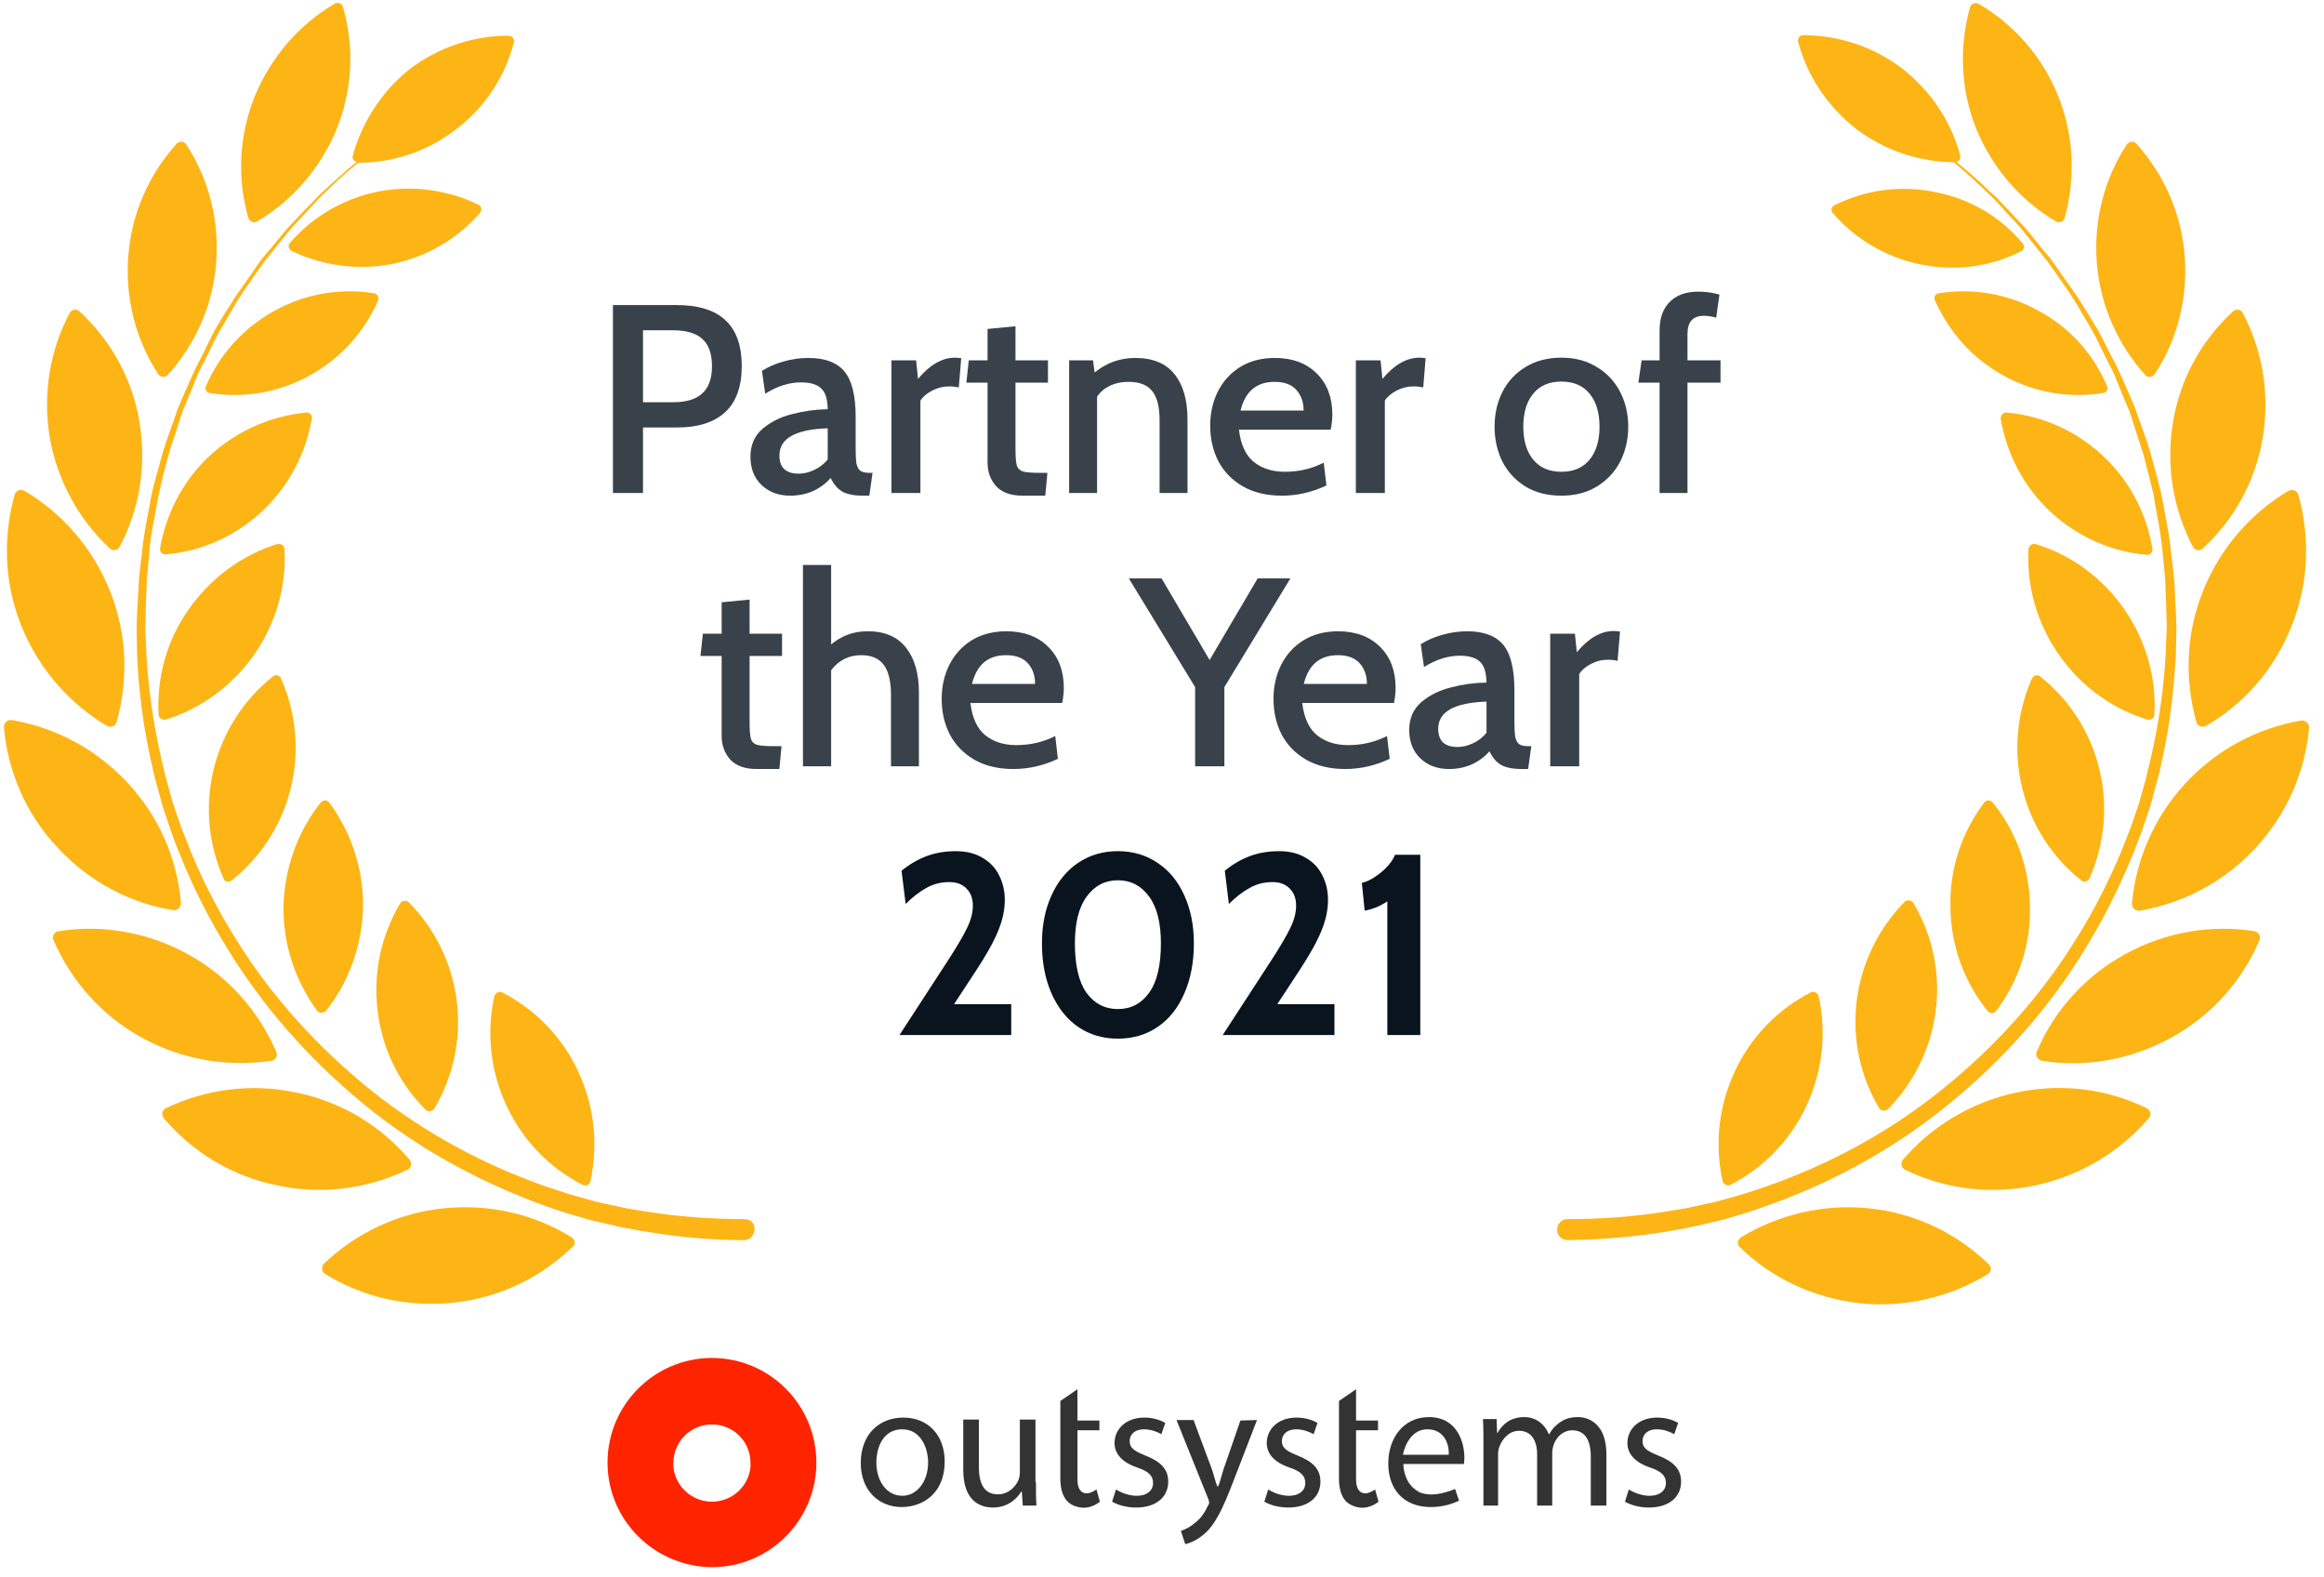 <svg width="140" height="95" viewBox="0 0 140 95" fill="none" xmlns="http://www.w3.org/2000/svg">
<g clip-path="url(#clip0_1937_1541)">
<path fill-rule="evenodd" clip-rule="evenodd" d="M40.566 88.349C40.684 89.526 41.683 90.439 42.889 90.439C44.094 90.439 45.093 89.526 45.211 88.349C45.211 88.26 45.211 88.202 45.211 88.113C45.211 86.818 44.182 85.788 42.889 85.788C41.595 85.788 40.566 86.818 40.566 88.113C40.566 88.202 40.566 88.26 40.566 88.349ZM36.598 88.084C36.598 84.609 39.42 81.784 42.889 81.784C46.357 81.784 49.179 84.609 49.179 88.084C49.179 91.558 46.357 94.384 42.889 94.384C39.42 94.354 36.598 91.558 36.598 88.084Z" fill="#FF2400"/>
<path d="M56.91 88.025C56.91 89.938 55.587 90.763 54.323 90.763C52.912 90.763 51.853 89.732 51.853 88.113C51.853 86.376 52.971 85.375 54.411 85.375C55.91 85.375 56.91 86.435 56.91 88.025ZM52.794 88.084C52.794 89.232 53.441 90.085 54.352 90.085C55.234 90.085 55.91 89.232 55.91 88.084C55.91 87.2 55.469 86.081 54.352 86.081C53.235 86.081 52.794 87.112 52.794 88.084Z" fill="#333333"/>
<path d="M62.407 89.261C62.407 89.791 62.407 90.262 62.437 90.674H61.614L61.555 89.82H61.526C61.29 90.232 60.732 90.792 59.821 90.792C58.997 90.792 58.027 90.35 58.027 88.525V85.493H58.968V88.348C58.968 89.32 59.262 89.997 60.114 89.997C60.732 89.997 61.173 89.556 61.349 89.143C61.408 88.996 61.437 88.819 61.437 88.672V85.493H62.378V89.261H62.407Z" fill="#333333"/>
<path d="M67.229 89.703C67.494 89.879 67.994 90.085 68.464 90.085C69.14 90.085 69.463 89.732 69.463 89.32C69.463 88.879 69.199 88.613 68.493 88.378C67.553 88.054 67.141 87.524 67.141 86.906C67.141 86.081 67.817 85.375 68.934 85.375C69.463 85.375 69.904 85.522 70.198 85.699L69.963 86.376C69.758 86.258 69.375 86.081 68.905 86.081C68.346 86.081 68.052 86.405 68.052 86.788C68.052 87.23 68.376 87.406 69.022 87.671C69.905 88.025 70.375 88.466 70.375 89.232C70.375 90.144 69.669 90.792 68.434 90.792C67.876 90.792 67.347 90.645 66.994 90.439L67.229 89.703Z" fill="#333333"/>
<path d="M76.399 89.703C76.664 89.879 77.163 90.085 77.634 90.085C78.31 90.085 78.633 89.732 78.633 89.32C78.633 88.879 78.368 88.613 77.663 88.378C76.723 88.054 76.311 87.524 76.311 86.906C76.311 86.081 76.987 85.375 78.104 85.375C78.633 85.375 79.074 85.522 79.368 85.699L79.133 86.376C78.927 86.258 78.545 86.081 78.074 86.081C77.516 86.081 77.222 86.405 77.222 86.788C77.222 87.23 77.546 87.406 78.192 87.671C79.074 88.025 79.544 88.466 79.544 89.232C79.544 90.144 78.839 90.792 77.604 90.792C77.046 90.792 76.517 90.645 76.164 90.439L76.399 89.703Z" fill="#333333"/>
<path d="M89.363 86.876C89.363 86.347 89.363 85.905 89.334 85.463H90.157L90.186 86.288H90.216C90.51 85.787 90.98 85.346 91.832 85.346C92.538 85.346 93.067 85.787 93.302 86.376H93.332C93.479 86.081 93.685 85.875 93.92 85.699C94.243 85.463 94.566 85.346 95.066 85.346C95.742 85.346 96.771 85.787 96.771 87.583V90.674H95.831V87.731C95.831 86.729 95.477 86.141 94.713 86.141C94.184 86.141 93.773 86.523 93.596 86.994C93.567 87.112 93.508 87.289 93.508 87.465V90.674H92.597V87.583C92.597 86.759 92.244 86.17 91.509 86.17C90.921 86.17 90.51 86.641 90.333 87.112C90.275 87.26 90.245 87.406 90.245 87.583V90.674H89.363V86.876Z" fill="#333333"/>
<path d="M98.124 89.703C98.389 89.879 98.888 90.085 99.359 90.085C100.035 90.085 100.358 89.732 100.358 89.32C100.358 88.879 100.094 88.613 99.388 88.378C98.447 88.054 98.036 87.524 98.036 86.906C98.036 86.081 98.712 85.375 99.829 85.375C100.358 85.375 100.799 85.522 101.093 85.699L100.858 86.376C100.652 86.258 100.27 86.081 99.8 86.081C99.241 86.081 98.947 86.405 98.947 86.788C98.947 87.23 99.27 87.406 99.917 87.671C100.799 88.025 101.27 88.466 101.27 89.232C101.27 90.144 100.564 90.792 99.329 90.792C98.771 90.792 98.242 90.645 97.889 90.439L98.124 89.703Z" fill="#333333"/>
<path d="M74.724 85.552L73.695 88.525C73.578 88.908 73.46 89.379 73.371 89.526H73.342C73.254 89.379 73.137 88.879 73.019 88.525L71.902 85.522H70.873L72.783 90.262C72.813 90.38 72.843 90.439 72.843 90.498C72.843 90.556 72.813 90.615 72.754 90.704C72.549 91.175 72.225 91.557 71.961 91.734C71.696 91.97 71.373 92.117 71.138 92.205L71.402 93C71.637 92.941 72.078 92.794 72.549 92.382C73.195 91.822 73.636 90.939 74.313 89.173L75.723 85.522L74.724 85.552Z" fill="#333333"/>
<path d="M88.187 88.201C88.187 88.201 88.216 87.966 88.216 87.789C88.216 86.847 87.775 85.346 86.071 85.346C84.571 85.346 83.631 86.582 83.631 88.142C83.631 89.703 84.571 90.763 86.188 90.763C87.011 90.763 87.57 90.527 87.893 90.38L87.658 89.674C86.864 89.997 86.277 90.056 85.836 89.968C85.66 89.938 85.483 89.879 85.336 89.761C84.631 89.32 84.542 88.408 84.542 88.231V88.171H88.187V88.201ZM85.983 86.081C87.041 86.081 87.305 87.023 87.276 87.613H84.513C84.631 87.023 85.042 86.081 85.983 86.081Z" fill="#333333"/>
<path d="M66.052 89.703C66.052 89.703 65.729 89.938 65.464 89.938C65.141 89.938 64.906 89.703 64.906 89.084V86.141H66.229V85.552H64.906V83.668L63.877 84.374V89.055C63.877 89.674 64.024 90.115 64.289 90.409C64.436 90.556 64.612 90.674 64.847 90.733C65.641 90.998 66.258 90.439 66.258 90.439L66.052 89.703Z" fill="#333333"/>
<path d="M82.837 89.703C82.837 89.703 82.514 89.938 82.249 89.938C81.926 89.938 81.69 89.703 81.69 89.084V86.141H83.013V85.552H81.69V83.668L80.662 84.374V89.055C80.662 89.674 80.808 90.115 81.073 90.409C81.22 90.556 81.426 90.674 81.632 90.733C82.425 90.998 83.043 90.439 83.043 90.439L82.837 89.703Z" fill="#333333"/>
<path d="M15.492 13.336C17.579 12.1 19.284 10.186 20.283 7.772C21.253 5.358 21.341 2.767 20.665 0.441C20.606 0.206 20.342 0.088 20.136 0.235C18.049 1.472 16.344 3.385 15.345 5.799C14.374 8.214 14.286 10.804 14.962 13.13C15.021 13.336 15.286 13.454 15.492 13.336Z" fill="#FDB515"/>
<path d="M44.858 73.423C42.83 73.423 40.831 73.276 38.832 72.952C38.666 72.922 38.5 72.896 38.334 72.87L38.332 72.87C37.999 72.817 37.666 72.765 37.333 72.686L35.863 72.363L34.393 71.951C34.158 71.877 33.916 71.797 33.674 71.715H33.674H33.672H33.672C33.43 71.634 33.188 71.553 32.953 71.48C29.131 70.154 25.545 68.212 22.37 65.68C19.225 63.148 16.432 60.116 14.286 56.671C13.198 54.964 12.258 53.139 11.493 51.284C11.405 51.048 11.31 50.813 11.214 50.577C11.119 50.342 11.023 50.106 10.935 49.871L10.435 48.428L10.024 46.956C9.932 46.645 9.864 46.335 9.797 46.031C9.756 45.846 9.715 45.663 9.671 45.484C9.23 43.512 8.936 41.48 8.818 39.449L8.76 37.918C8.76 37.668 8.767 37.41 8.774 37.153C8.782 36.895 8.789 36.638 8.789 36.387C8.804 36.137 8.811 35.88 8.818 35.622C8.826 35.364 8.833 35.107 8.848 34.856L8.995 33.326C9.038 32.575 9.174 31.856 9.313 31.122C9.365 30.849 9.417 30.573 9.465 30.293C9.553 29.793 9.671 29.292 9.788 28.792L10.171 27.32C10.255 27.033 10.348 26.756 10.441 26.484C10.51 26.28 10.578 26.079 10.641 25.877L10.876 25.141L10.994 24.788L11.729 23.022C11.817 22.786 11.905 22.551 12.023 22.315L12.375 21.638L13.051 20.254C13.169 20.034 13.301 19.813 13.434 19.592C13.566 19.371 13.698 19.15 13.816 18.93L14.198 18.282L14.609 17.634L15.491 16.368L15.932 15.75L16.403 15.161L17.373 13.954C17.696 13.572 18.049 13.189 18.402 12.836C18.492 12.738 18.58 12.639 18.668 12.542C18.924 12.259 19.176 11.98 19.46 11.717C20.136 11.04 20.841 10.392 21.576 9.803C23.634 9.803 25.692 9.156 27.456 7.801C29.249 6.447 30.425 4.592 30.954 2.561C31.013 2.355 30.866 2.178 30.66 2.149C28.573 2.149 26.485 2.797 24.692 4.151C22.987 5.505 21.812 7.36 21.253 9.362C21.194 9.538 21.312 9.715 21.488 9.744C20.783 10.333 20.107 10.922 19.43 11.57C19.219 11.749 19.025 11.956 18.83 12.164C18.672 12.332 18.513 12.501 18.343 12.659C18.166 12.85 17.99 13.034 17.814 13.218C17.637 13.402 17.461 13.586 17.285 13.778L16.314 14.955L15.815 15.544C15.697 15.681 15.606 15.819 15.514 15.956C15.469 16.025 15.423 16.094 15.374 16.162L14.492 17.428L14.257 17.752L13.639 18.724C13.551 18.871 13.46 19.018 13.368 19.165C13.185 19.459 13.002 19.754 12.846 20.048L12.14 21.491L11.787 22.168C11.729 22.286 11.677 22.404 11.626 22.521C11.574 22.639 11.523 22.757 11.464 22.875L10.847 24.288L10.7 24.641L10.582 24.994L10.318 25.73C10.281 25.834 10.244 25.938 10.208 26.04C10.069 26.428 9.934 26.806 9.818 27.202L9.406 28.704C9.259 29.204 9.142 29.705 9.054 30.205C9.007 30.471 8.956 30.739 8.904 31.009C8.763 31.754 8.619 32.51 8.554 33.267L8.377 34.798C8.348 35.298 8.319 35.828 8.289 36.357L8.285 36.437C8.257 36.938 8.23 37.415 8.23 37.918L8.26 39.479C8.348 41.539 8.613 43.6 9.054 45.632C9.093 45.798 9.129 45.965 9.165 46.132C9.236 46.465 9.308 46.799 9.406 47.133L9.818 48.634L10.318 50.106C10.494 50.607 10.67 51.078 10.876 51.549C11.64 53.462 12.581 55.317 13.669 57.084C15.815 60.616 18.607 63.766 21.812 66.416C25.016 69.066 28.69 71.097 32.6 72.539C32.66 72.561 32.72 72.582 32.779 72.603L32.909 72.649C33.297 72.789 33.674 72.923 34.07 73.04L35.569 73.481L37.098 73.834C37.532 73.938 37.99 74.018 38.43 74.095C38.496 74.106 38.561 74.118 38.626 74.129C40.684 74.482 42.771 74.689 44.829 74.689C45.182 74.689 45.446 74.394 45.446 74.071C45.505 73.688 45.211 73.423 44.858 73.423Z" fill="#FDB515"/>
<path d="M28.837 12.335C29.014 12.423 29.043 12.659 28.926 12.806C27.603 14.337 25.78 15.456 23.634 15.897C21.488 16.309 19.372 15.985 17.549 15.102C17.373 15.014 17.344 14.778 17.461 14.631C18.784 13.1 20.607 11.982 22.753 11.54C24.898 11.128 27.015 11.452 28.837 12.335Z" fill="#FDB515"/>
<path d="M10.111 22.58C11.728 20.784 12.815 18.459 13.021 15.838C13.227 13.218 12.551 10.745 11.228 8.714C11.11 8.508 10.816 8.478 10.64 8.655C9.023 10.451 7.936 12.777 7.73 15.397C7.524 18.017 8.2 20.49 9.523 22.521C9.67 22.727 9.934 22.757 10.111 22.58Z" fill="#FDB515"/>
<path d="M16.52 18.723C18.431 17.664 20.547 17.34 22.546 17.664C22.723 17.693 22.84 17.899 22.782 18.076C21.988 19.93 20.577 21.55 18.666 22.61C16.755 23.669 14.639 23.993 12.64 23.669C12.434 23.64 12.316 23.434 12.405 23.257C13.198 21.402 14.609 19.783 16.52 18.723Z" fill="#FDB515"/>
<path d="M6.613 33.031C6.789 33.208 7.083 33.149 7.201 32.943C8.377 30.735 8.847 28.115 8.406 25.436C7.965 22.757 6.642 20.46 4.79 18.753C4.614 18.576 4.32 18.635 4.202 18.841C3.026 21.049 2.556 23.669 2.997 26.349C3.467 29.027 4.79 31.324 6.613 33.031Z" fill="#FDB515"/>
<path d="M18.784 25.2C18.431 27.261 17.432 29.263 15.786 30.794C14.139 32.325 12.111 33.208 9.995 33.385C9.789 33.414 9.612 33.237 9.642 33.031C9.995 30.971 10.994 28.969 12.64 27.438C14.316 25.907 16.344 25.053 18.431 24.847C18.637 24.818 18.814 24.994 18.784 25.2Z" fill="#FDB515"/>
<path d="M6.437 43.718C6.673 43.836 6.937 43.748 7.025 43.483C7.731 40.951 7.672 38.183 6.614 35.563C5.556 32.943 3.704 30.882 1.469 29.558C1.234 29.44 0.97 29.528 0.882 29.793C0.176 32.325 0.235 35.092 1.293 37.712C2.351 40.303 4.174 42.364 6.437 43.718Z" fill="#FDB515"/>
<path d="M9.995 43.335C9.789 43.394 9.554 43.247 9.554 43.041C9.436 40.833 10.024 38.596 11.376 36.682C12.729 34.768 14.61 33.414 16.697 32.767C16.903 32.708 17.138 32.855 17.138 33.061C17.256 35.239 16.668 37.477 15.315 39.42C13.963 41.333 12.082 42.688 9.995 43.335Z" fill="#FDB515"/>
<path d="M10.435 54.817C10.699 54.846 10.905 54.64 10.905 54.375C10.67 51.755 9.612 49.194 7.672 47.133C5.761 45.072 3.292 43.806 0.705 43.365C0.44 43.335 0.234 43.541 0.234 43.806C0.47 46.426 1.528 48.988 3.468 51.048C5.408 53.139 7.877 54.404 10.435 54.817Z" fill="#FDB515"/>
<path d="M17.52 47.457C16.961 49.724 15.668 51.666 13.963 53.021C13.786 53.168 13.522 53.109 13.463 52.903C12.581 50.901 12.316 48.605 12.875 46.309C13.433 44.042 14.727 42.099 16.432 40.744C16.579 40.597 16.843 40.656 16.932 40.862C17.814 42.864 18.078 45.16 17.52 47.457Z" fill="#FDB515"/>
<path d="M16.343 63.884C16.608 63.855 16.755 63.56 16.637 63.325C15.579 60.911 13.786 58.82 11.316 57.466C8.847 56.112 6.113 55.67 3.526 56.083C3.262 56.112 3.115 56.406 3.232 56.642C4.291 59.056 6.084 61.146 8.553 62.5C11.022 63.855 13.756 64.267 16.343 63.884Z" fill="#FDB515"/>
<path d="M21.87 54.64C21.812 56.995 20.989 59.174 19.636 60.881C19.489 61.029 19.225 61.029 19.107 60.881C17.814 59.115 17.049 56.936 17.079 54.581C17.138 52.226 17.961 50.047 19.313 48.34C19.46 48.163 19.725 48.163 19.842 48.34C21.136 50.106 21.9 52.285 21.87 54.64Z" fill="#FDB515"/>
<path d="M24.662 69.831C22.957 67.829 20.606 66.357 17.842 65.798C15.079 65.209 12.345 65.621 9.994 66.74C9.758 66.857 9.7 67.152 9.876 67.358C11.581 69.36 13.933 70.832 16.696 71.391C19.459 71.98 22.193 71.568 24.545 70.449C24.78 70.331 24.839 70.037 24.662 69.831Z" fill="#FDB515"/>
<path d="M26.162 66.769C26.044 66.946 25.78 66.975 25.633 66.828C24.075 65.268 23.017 63.207 22.752 60.881C22.458 58.556 22.987 56.289 24.104 54.405C24.222 54.228 24.486 54.199 24.633 54.346C26.162 55.906 27.22 57.937 27.514 60.293C27.808 62.618 27.279 64.885 26.162 66.769Z" fill="#FDB515"/>
<path d="M34.422 74.512C32.188 73.128 29.513 72.481 26.691 72.775C23.898 73.07 21.399 74.306 19.518 76.102C19.342 76.278 19.371 76.602 19.577 76.72C21.811 78.104 24.486 78.751 27.308 78.457C30.101 78.162 32.599 76.926 34.481 75.101C34.687 74.953 34.657 74.659 34.422 74.512Z" fill="#FDB515"/>
<path d="M30.513 66.593C29.513 64.444 29.307 62.147 29.778 59.998C29.837 59.792 30.072 59.674 30.248 59.763C32.188 60.764 33.834 62.383 34.834 64.532C35.833 66.681 36.039 68.977 35.569 71.126C35.539 71.362 35.304 71.45 35.099 71.362C33.158 70.361 31.512 68.742 30.513 66.593Z" fill="#FDB515"/>
<path d="M123.847 13.336C124.052 13.454 124.317 13.336 124.375 13.13C125.022 10.804 124.963 8.213 123.994 5.799C123.023 3.385 121.318 1.472 119.202 0.235C118.996 0.117 118.731 0.235 118.673 0.441C118.026 2.767 118.085 5.358 119.055 7.772C120.054 10.186 121.759 12.1 123.847 13.336Z" fill="#FDB515"/>
<path d="M106.737 72.51C110.647 71.097 114.322 69.036 117.526 66.387C120.73 63.767 123.523 60.617 125.669 57.054C126.756 55.288 127.667 53.433 128.461 51.52C128.55 51.284 128.645 51.041 128.74 50.798C128.836 50.555 128.931 50.312 129.02 50.077L129.519 48.605L129.931 47.104C130.029 46.77 130.101 46.436 130.173 46.103C130.208 45.936 130.245 45.769 130.284 45.602C130.725 43.571 130.96 41.51 131.077 39.449L131.107 37.889C131.107 37.386 131.081 36.909 131.053 36.408L131.048 36.329C131.038 36.154 131.032 35.983 131.026 35.813C131.012 35.466 130.999 35.124 130.96 34.768L130.783 33.237C130.721 32.513 130.587 31.803 130.451 31.087V31.086C130.394 30.784 130.336 30.481 130.284 30.176C130.225 29.842 130.14 29.508 130.055 29.175C130.013 29.008 129.97 28.841 129.931 28.674L129.519 27.173C129.403 26.777 129.268 26.399 129.13 26.011C129.093 25.908 129.057 25.805 129.02 25.701L128.755 24.965L128.637 24.612L128.49 24.258L127.873 22.845C127.815 22.727 127.763 22.61 127.711 22.492C127.66 22.374 127.609 22.256 127.55 22.139L127.197 21.462L126.491 20.078C126.335 19.784 126.152 19.489 125.969 19.195C125.878 19.047 125.786 18.9 125.698 18.753L125.081 17.782L124.845 17.458L123.963 16.192L123.523 15.574L123.023 14.985L122.053 13.778C121.877 13.586 121.7 13.402 121.523 13.218C121.347 13.034 121.171 12.85 120.995 12.659C120.878 12.543 120.765 12.419 120.65 12.295V12.295C120.418 12.043 120.182 11.787 119.907 11.57C119.26 10.922 118.555 10.333 117.849 9.745C118.025 9.715 118.114 9.538 118.085 9.362C117.555 7.36 116.35 5.505 114.586 4.122C112.793 2.767 110.706 2.12 108.619 2.12C108.413 2.12 108.266 2.326 108.325 2.532C108.854 4.534 110.059 6.388 111.823 7.772C113.587 9.097 115.645 9.745 117.702 9.774C118.437 10.392 119.143 11.04 119.819 11.688C120.103 11.95 120.354 12.229 120.61 12.513C120.698 12.61 120.786 12.708 120.877 12.806C120.964 12.9 121.05 12.993 121.137 13.085C121.401 13.367 121.662 13.644 121.906 13.954L122.876 15.162L123.346 15.75L123.787 16.369L124.669 17.634L125.081 18.282L125.462 18.93C125.727 19.371 125.992 19.813 126.227 20.255L126.903 21.638L127.256 22.315C127.373 22.551 127.462 22.786 127.55 23.022L128.285 24.788L128.403 25.142L128.637 25.878C128.711 26.113 128.791 26.355 128.872 26.597L128.873 26.6C128.954 26.843 129.034 27.085 129.108 27.32L129.49 28.792C129.521 28.924 129.554 29.053 129.587 29.183C129.679 29.545 129.77 29.903 129.813 30.294C129.847 30.486 129.882 30.678 129.917 30.871L129.918 30.873V30.873C130.065 31.682 130.213 32.494 130.284 33.326L130.431 34.857C130.445 35.107 130.453 35.364 130.46 35.622C130.468 35.88 130.474 36.137 130.49 36.388C130.49 36.587 130.499 36.791 130.508 36.996V36.996C130.523 37.306 130.536 37.617 130.519 37.918L130.46 39.449C130.343 41.481 130.049 43.512 129.608 45.484L129.607 45.486C129.49 45.986 129.372 46.486 129.255 46.956L128.844 48.428L128.343 49.871C128.255 50.106 128.16 50.342 128.065 50.578C127.968 50.813 127.873 51.048 127.785 51.284C126.991 53.168 126.08 54.964 124.992 56.672C122.846 60.116 120.083 63.148 116.908 65.68C113.763 68.212 110.147 70.155 106.326 71.48C106.124 71.543 105.924 71.611 105.72 71.68C105.448 71.772 105.171 71.866 104.886 71.951L103.416 72.363L101.946 72.686C101.613 72.765 101.28 72.817 100.947 72.87C100.779 72.896 100.613 72.923 100.446 72.952C98.448 73.276 96.449 73.423 94.42 73.423C94.067 73.423 93.803 73.717 93.803 74.071C93.803 74.424 94.097 74.689 94.45 74.689C96.537 74.659 98.624 74.483 100.653 74.129C100.717 74.118 100.782 74.106 100.848 74.095C101.289 74.018 101.746 73.938 102.181 73.835L103.71 73.481L105.209 73.04C105.738 72.863 106.237 72.687 106.737 72.51H106.737Z" fill="#FDB515"/>
<path d="M110.5 12.364C112.323 11.452 114.439 11.128 116.585 11.57C118.731 11.982 120.553 13.1 121.846 14.661C121.993 14.808 121.935 15.043 121.759 15.132C119.965 16.044 117.849 16.368 115.703 15.927C113.557 15.485 111.735 14.366 110.412 12.835C110.265 12.688 110.323 12.453 110.5 12.364Z" fill="#FDB515"/>
<path d="M129.226 22.58C129.373 22.757 129.667 22.727 129.814 22.521C131.137 20.49 131.813 18.017 131.607 15.397C131.401 12.777 130.313 10.451 128.697 8.655C128.55 8.478 128.256 8.508 128.109 8.714C126.786 10.745 126.11 13.218 126.316 15.838C126.521 18.429 127.609 20.784 129.226 22.58Z" fill="#FDB515"/>
<path d="M116.79 17.664C118.789 17.34 120.905 17.664 122.816 18.723C124.727 19.754 126.138 21.373 126.932 23.257C127.02 23.434 126.902 23.64 126.697 23.669C124.697 23.993 122.581 23.669 120.671 22.61C118.759 21.55 117.378 19.93 116.555 18.076C116.467 17.899 116.584 17.693 116.79 17.664Z" fill="#FDB515"/>
<path d="M132.107 32.943C132.224 33.149 132.518 33.208 132.695 33.031C134.546 31.324 135.869 29.027 136.311 26.349C136.752 23.669 136.281 21.079 135.105 18.841C134.987 18.635 134.693 18.576 134.517 18.753C132.665 20.46 131.342 22.757 130.901 25.436C130.46 28.085 130.931 30.706 132.107 32.943Z" fill="#FDB515"/>
<path d="M120.877 24.847C122.964 25.024 125.022 25.907 126.668 27.438C128.314 28.969 129.314 30.941 129.667 33.061C129.696 33.237 129.52 33.444 129.314 33.414C127.227 33.237 125.169 32.354 123.523 30.823C121.877 29.292 120.877 27.291 120.525 25.23C120.495 25.024 120.672 24.818 120.877 24.847Z" fill="#FDB515"/>
<path d="M132.723 35.563C131.664 38.183 131.606 40.951 132.312 43.483C132.37 43.718 132.664 43.836 132.899 43.718C135.162 42.393 137.015 40.332 138.043 37.712C139.101 35.092 139.161 32.325 138.455 29.793C138.396 29.557 138.102 29.44 137.867 29.557C135.633 30.882 133.781 32.943 132.723 35.563Z" fill="#FDB515"/>
<path d="M127.962 36.682C129.314 38.625 129.902 40.862 129.784 43.041C129.784 43.247 129.579 43.394 129.343 43.335C127.256 42.688 125.375 41.363 124.023 39.42C122.671 37.477 122.083 35.239 122.2 33.061C122.23 32.855 122.435 32.708 122.641 32.767C124.728 33.414 126.61 34.739 127.962 36.682Z" fill="#FDB515"/>
<path d="M138.632 43.394C136.046 43.836 133.577 45.101 131.666 47.162C129.755 49.223 128.668 51.784 128.432 54.404C128.403 54.669 128.638 54.875 128.902 54.846C131.489 54.404 133.958 53.139 135.869 51.078C137.78 49.017 138.868 46.456 139.103 43.836C139.103 43.571 138.868 43.364 138.632 43.394Z" fill="#FDB515"/>
<path d="M125.875 52.903C125.786 53.08 125.552 53.168 125.375 53.021C123.671 51.666 122.377 49.753 121.818 47.456C121.26 45.16 121.524 42.864 122.406 40.862C122.495 40.685 122.729 40.597 122.906 40.744C124.611 42.099 125.904 44.012 126.463 46.308C127.022 48.605 126.757 50.901 125.875 52.903Z" fill="#FDB515"/>
<path d="M135.811 56.083C133.224 55.67 130.49 56.112 128.02 57.466C125.551 58.82 123.729 60.911 122.7 63.325C122.582 63.56 122.758 63.825 122.994 63.884C125.58 64.296 128.314 63.855 130.783 62.5C133.253 61.146 135.076 59.056 136.105 56.642C136.222 56.406 136.075 56.141 135.811 56.083Z" fill="#FDB515"/>
<path d="M117.495 54.64C117.436 52.285 118.2 50.106 119.523 48.34C119.641 48.163 119.906 48.163 120.053 48.34C121.434 50.047 122.257 52.226 122.287 54.581C122.346 56.936 121.581 59.115 120.258 60.881C120.111 61.058 119.877 61.058 119.73 60.881C118.347 59.174 117.525 56.995 117.495 54.64Z" fill="#FDB515"/>
<path d="M129.314 66.74C126.962 65.591 124.228 65.209 121.465 65.798C118.702 66.386 116.35 67.858 114.646 69.831C114.469 70.037 114.528 70.331 114.763 70.449C117.115 71.597 119.848 71.98 122.612 71.391C125.375 70.802 127.727 69.33 129.432 67.358C129.638 67.152 129.549 66.857 129.314 66.74Z" fill="#FDB515"/>
<path d="M111.852 60.263C112.145 57.938 113.203 55.877 114.732 54.316C114.879 54.169 115.144 54.199 115.261 54.375C116.378 56.259 116.908 58.497 116.614 60.852C116.32 63.178 115.261 65.239 113.733 66.799C113.586 66.946 113.321 66.917 113.203 66.74C112.086 64.856 111.558 62.618 111.852 60.263Z" fill="#FDB515"/>
<path d="M112.617 72.775C109.824 72.481 107.12 73.158 104.886 74.512C104.651 74.659 104.621 74.953 104.827 75.13C106.709 76.956 109.207 78.162 111.999 78.486C114.792 78.781 117.497 78.104 119.731 76.749C119.966 76.603 119.995 76.308 119.79 76.131C117.908 74.306 115.439 73.07 112.617 72.775Z" fill="#FDB515"/>
<path d="M108.825 66.593C107.825 68.742 106.179 70.361 104.238 71.362C104.062 71.45 103.827 71.333 103.768 71.126C103.298 68.977 103.503 66.681 104.503 64.532C105.503 62.383 107.148 60.764 109.089 59.763C109.265 59.674 109.5 59.792 109.559 59.998C110.029 62.147 109.824 64.443 108.825 66.593Z" fill="#FDB515"/>
<path d="M36.924 18.373H40.772C43.38 18.373 44.684 19.596 44.684 22.043C44.684 23.293 44.345 24.225 43.666 24.84C42.998 25.443 42.044 25.745 40.804 25.745H38.735V29.69H36.924V18.373ZM40.562 24.225C41.338 24.225 41.92 24.047 42.308 23.692C42.696 23.336 42.89 22.792 42.89 22.059C42.89 21.315 42.701 20.771 42.324 20.426C41.947 20.07 41.354 19.892 40.545 19.892H38.735V24.225H40.562Z" fill="#39414A"/>
<path d="M47.6 29.852C46.899 29.852 46.323 29.636 45.87 29.205C45.428 28.774 45.207 28.208 45.207 27.507C45.207 26.807 45.45 26.246 45.935 25.826C46.43 25.406 47.029 25.109 47.729 24.937C48.43 24.753 49.141 24.656 49.863 24.646C49.853 24.031 49.718 23.611 49.459 23.384C49.211 23.148 48.807 23.029 48.247 23.029C47.902 23.029 47.557 23.083 47.212 23.191C46.878 23.288 46.506 23.46 46.096 23.708L45.902 22.334C46.301 22.086 46.738 21.897 47.212 21.768C47.697 21.628 48.193 21.558 48.699 21.558C49.691 21.558 50.413 21.827 50.866 22.366C51.319 22.905 51.545 23.821 51.545 25.115V26.974C51.545 27.394 51.561 27.707 51.593 27.912C51.636 28.116 51.712 28.262 51.82 28.348C51.938 28.434 52.122 28.477 52.369 28.477H52.563L52.369 29.852H51.998C51.437 29.852 51.011 29.765 50.72 29.593C50.44 29.421 50.214 29.151 50.041 28.785C49.75 29.119 49.395 29.383 48.974 29.577C48.554 29.76 48.096 29.852 47.6 29.852ZM48.117 28.526C48.43 28.526 48.742 28.451 49.055 28.3C49.378 28.149 49.648 27.939 49.863 27.669V25.794C47.923 25.858 46.953 26.403 46.953 27.427C46.953 28.16 47.341 28.526 48.117 28.526Z" fill="#39414A"/>
<path d="M53.701 21.703H55.189L55.302 22.819C56.013 21.967 56.757 21.541 57.533 21.541C57.652 21.541 57.776 21.552 57.905 21.574L57.759 23.336C57.587 23.293 57.393 23.271 57.177 23.271C56.811 23.271 56.466 23.358 56.142 23.53C55.819 23.703 55.587 23.902 55.447 24.128V29.69H53.701V21.703Z" fill="#39414A"/>
<path d="M61.594 29.851C60.893 29.851 60.365 29.663 60.01 29.285C59.665 28.897 59.492 28.423 59.492 27.863V23.045H58.215L58.36 21.703H59.492V19.811L61.174 19.649V21.703H63.13V23.045H61.174V27.006C61.174 27.502 61.2 27.846 61.254 28.041C61.319 28.224 61.443 28.342 61.626 28.396C61.81 28.45 62.154 28.477 62.661 28.477H63.098L62.968 29.851H61.594Z" fill="#39414A"/>
<path d="M68.383 21.558C69.451 21.558 70.243 21.886 70.76 22.544C71.278 23.191 71.536 24.096 71.536 25.26V29.69H69.855V25.325C69.855 24.516 69.709 23.929 69.418 23.562C69.127 23.185 68.648 22.997 67.979 22.997C67.57 22.997 67.203 23.072 66.88 23.223C66.557 23.374 66.293 23.595 66.088 23.886V29.69H64.406V21.703H65.845L65.942 22.431C66.664 21.849 67.478 21.558 68.383 21.558Z" fill="#39414A"/>
<path d="M77.221 29.852C76.305 29.852 75.518 29.663 74.861 29.286C74.213 28.909 73.723 28.402 73.389 27.766C73.066 27.13 72.904 26.419 72.904 25.632C72.904 24.888 73.055 24.209 73.356 23.595C73.669 22.97 74.117 22.474 74.699 22.107C75.291 21.741 75.992 21.558 76.8 21.558C77.857 21.558 78.697 21.87 79.323 22.495C79.948 23.11 80.261 23.934 80.261 24.969C80.261 25.249 80.228 25.551 80.163 25.875H74.634C74.742 26.769 75.038 27.416 75.523 27.815C76.019 28.213 76.644 28.413 77.399 28.413C78.25 28.413 79.032 28.23 79.743 27.863L79.905 29.237C79.042 29.647 78.148 29.852 77.221 29.852ZM78.531 24.727C78.531 24.22 78.385 23.805 78.094 23.482C77.803 23.158 77.367 22.997 76.784 22.997C75.696 22.997 75.011 23.573 74.731 24.727H78.531Z" fill="#39414A"/>
<path d="M81.678 21.703H83.165L83.278 22.819C83.989 21.967 84.733 21.541 85.51 21.541C85.628 21.541 85.752 21.552 85.882 21.574L85.736 23.336C85.563 23.293 85.37 23.271 85.153 23.271C84.787 23.271 84.442 23.358 84.119 23.53C83.796 23.703 83.564 23.902 83.424 24.128V29.69H81.678V21.703Z" fill="#39414A"/>
<path d="M94.061 29.852C93.231 29.852 92.508 29.669 91.895 29.302C91.291 28.925 90.827 28.424 90.504 27.799C90.191 27.163 90.035 26.462 90.035 25.697C90.035 24.931 90.191 24.236 90.504 23.611C90.827 22.975 91.291 22.474 91.895 22.107C92.508 21.73 93.231 21.541 94.061 21.541C94.88 21.541 95.591 21.73 96.195 22.107C96.809 22.474 97.278 22.975 97.602 23.611C97.925 24.236 98.087 24.931 98.087 25.697C98.087 26.462 97.925 27.163 97.602 27.799C97.278 28.424 96.809 28.925 96.195 29.302C95.591 29.669 94.88 29.852 94.061 29.852ZM94.061 28.413C94.794 28.413 95.36 28.17 95.758 27.685C96.157 27.2 96.357 26.537 96.357 25.697C96.357 24.856 96.157 24.193 95.758 23.708C95.36 23.223 94.794 22.98 94.061 22.98C93.328 22.98 92.762 23.223 92.364 23.708C91.964 24.193 91.765 24.856 91.765 25.697C91.765 26.537 91.964 27.2 92.364 27.685C92.762 28.17 93.328 28.413 94.061 28.413Z" fill="#39414A"/>
<path d="M99.975 23.045H98.697L98.892 21.703H99.975V19.892C99.975 19.17 100.174 18.604 100.573 18.195C100.982 17.774 101.559 17.564 102.303 17.564C102.745 17.564 103.171 17.623 103.58 17.742L103.386 19.132C103.117 19.057 102.869 19.019 102.643 19.019C101.985 19.019 101.656 19.38 101.656 20.102V21.703H103.645V23.045H101.656V29.69H99.975V23.045Z" fill="#39414A"/>
<path d="M45.576 46.313C44.876 46.313 44.348 46.125 43.992 45.747C43.647 45.359 43.474 44.885 43.474 44.325V39.507H42.197L42.343 38.165H43.474V36.273L45.156 36.111V38.165H47.112V39.507H45.156V43.468C45.156 43.964 45.183 44.309 45.237 44.502C45.301 44.686 45.425 44.804 45.609 44.858C45.792 44.912 46.137 44.939 46.643 44.939H47.08L46.951 46.313H45.576Z" fill="#39414A"/>
<path d="M52.284 38.019C53.297 38.019 54.062 38.348 54.58 39.006C55.097 39.663 55.356 40.563 55.356 41.706V46.152H53.674V41.867C53.674 41.037 53.529 40.428 53.238 40.04C52.947 39.652 52.494 39.458 51.88 39.458C51.136 39.458 50.532 39.76 50.069 40.364V46.152H48.371V34.026H50.069V38.812C50.381 38.553 50.71 38.359 51.055 38.23C51.411 38.089 51.82 38.019 52.284 38.019Z" fill="#39414A"/>
<path d="M61.045 46.314C60.129 46.314 59.342 46.125 58.685 45.748C58.038 45.37 57.548 44.864 57.214 44.228C56.89 43.592 56.728 42.881 56.728 42.094C56.728 41.35 56.879 40.671 57.181 40.057C57.494 39.431 57.941 38.936 58.523 38.569C59.116 38.203 59.817 38.02 60.625 38.02C61.681 38.02 62.522 38.332 63.147 38.957C63.772 39.572 64.085 40.396 64.085 41.431C64.085 41.711 64.053 42.013 63.988 42.336H58.459C58.566 43.231 58.863 43.878 59.348 44.276C59.844 44.675 60.469 44.875 61.223 44.875C62.075 44.875 62.856 44.691 63.568 44.325L63.729 45.699C62.867 46.109 61.972 46.314 61.045 46.314ZM62.355 41.188C62.355 40.682 62.209 40.267 61.918 39.944C61.627 39.62 61.191 39.459 60.609 39.459C59.52 39.459 58.836 40.035 58.556 41.188H62.355Z" fill="#39414A"/>
<path d="M77.735 34.834L73.757 41.383V46.152H71.996V41.383L68.002 34.834H69.975L72.868 39.75L75.763 34.834H77.735Z" fill="#39414A"/>
<path d="M81.034 46.314C80.117 46.314 79.33 46.125 78.673 45.748C78.026 45.37 77.536 44.864 77.202 44.228C76.878 43.592 76.717 42.881 76.717 42.094C76.717 41.35 76.867 40.671 77.169 40.057C77.482 39.431 77.929 38.936 78.511 38.569C79.104 38.203 79.805 38.02 80.613 38.02C81.67 38.02 82.51 38.332 83.135 38.957C83.76 39.572 84.073 40.396 84.073 41.431C84.073 41.711 84.04 42.013 83.976 42.336H78.447C78.555 43.231 78.851 43.878 79.336 44.276C79.832 44.675 80.457 44.875 81.211 44.875C82.062 44.875 82.844 44.691 83.555 44.325L83.717 45.699C82.855 46.109 81.96 46.314 81.034 46.314ZM82.343 41.188C82.343 40.682 82.198 40.267 81.906 39.944C81.615 39.62 81.179 39.459 80.597 39.459C79.508 39.459 78.824 40.035 78.543 41.188H82.343Z" fill="#39414A"/>
<path d="M87.286 46.314C86.585 46.314 86.009 46.098 85.556 45.667C85.113 45.236 84.893 44.67 84.893 43.969C84.893 43.269 85.135 42.708 85.621 42.288C86.116 41.867 86.714 41.571 87.415 41.399C88.115 41.215 88.827 41.118 89.549 41.108C89.538 40.493 89.404 40.073 89.145 39.846C88.897 39.609 88.493 39.491 87.932 39.491C87.587 39.491 87.243 39.545 86.898 39.652C86.563 39.749 86.192 39.922 85.782 40.17L85.588 38.796C85.987 38.548 86.423 38.359 86.898 38.23C87.383 38.09 87.879 38.02 88.385 38.02C89.376 38.02 90.099 38.289 90.552 38.828C91.004 39.367 91.23 40.283 91.23 41.576V43.436C91.23 43.856 91.247 44.169 91.279 44.373C91.322 44.578 91.398 44.724 91.506 44.81C91.624 44.896 91.807 44.939 92.055 44.939H92.249L92.055 46.314H91.683C91.123 46.314 90.697 46.227 90.406 46.055C90.126 45.883 89.9 45.613 89.727 45.247C89.436 45.581 89.08 45.845 88.66 46.039C88.24 46.222 87.782 46.314 87.286 46.314ZM87.803 44.988C88.115 44.988 88.428 44.913 88.74 44.762C89.064 44.611 89.333 44.401 89.549 44.131V42.255C87.609 42.32 86.639 42.864 86.639 43.889C86.639 44.621 87.027 44.988 87.803 44.988Z" fill="#39414A"/>
<path d="M93.387 38.165H94.874L94.988 39.28C95.699 38.429 96.442 38.003 97.219 38.003C97.338 38.003 97.461 38.014 97.591 38.035L97.445 39.798C97.273 39.755 97.079 39.733 96.863 39.733C96.497 39.733 96.152 39.819 95.829 39.992C95.505 40.164 95.273 40.364 95.133 40.59V46.152H93.387V38.165Z" fill="#39414A"/>
<path d="M57.04 57.948C57.639 57.027 58.048 56.334 58.265 55.869C58.492 55.404 58.606 54.964 58.606 54.551C58.606 54.106 58.477 53.76 58.218 53.511C57.97 53.253 57.624 53.124 57.179 53.124C56.683 53.124 56.223 53.242 55.799 53.48C55.375 53.718 54.961 54.039 54.558 54.442L54.31 52.441C54.796 52.048 55.302 51.753 55.83 51.557C56.357 51.36 56.941 51.262 57.583 51.262C58.213 51.262 58.751 51.397 59.196 51.666C59.64 51.924 59.971 52.276 60.188 52.72C60.416 53.165 60.53 53.656 60.53 54.194C60.53 54.804 60.395 55.429 60.126 56.071C59.868 56.712 59.408 57.534 58.746 58.537L57.474 60.476H60.917V62.337H54.185L57.04 57.948ZM67.344 62.554C66.434 62.554 65.632 62.316 64.939 61.841C64.257 61.365 63.724 60.693 63.342 59.824C62.959 58.956 62.768 57.953 62.768 56.815C62.768 55.73 62.959 54.768 63.342 53.93C63.724 53.082 64.262 52.425 64.955 51.96C65.648 51.495 66.444 51.262 67.344 51.262C68.254 51.262 69.055 51.5 69.748 51.976C70.441 52.441 70.973 53.093 71.346 53.93C71.728 54.768 71.92 55.73 71.92 56.815C71.92 57.953 71.728 58.956 71.346 59.824C70.973 60.693 70.441 61.365 69.748 61.841C69.055 62.316 68.254 62.554 67.344 62.554ZM67.344 60.771C68.129 60.771 68.755 60.445 69.221 59.793C69.696 59.142 69.934 58.149 69.934 56.815C69.934 55.574 69.696 54.633 69.221 53.992C68.745 53.341 68.119 53.015 67.344 53.015C66.568 53.015 65.942 53.341 65.467 53.992C64.991 54.633 64.753 55.574 64.753 56.815C64.753 58.139 64.986 59.132 65.451 59.793C65.927 60.445 66.558 60.771 67.344 60.771ZM76.512 57.948C77.112 57.027 77.52 56.334 77.737 55.869C77.964 55.404 78.079 54.964 78.079 54.551C78.079 54.106 77.949 53.76 77.69 53.511C77.442 53.253 77.096 53.124 76.651 53.124C76.155 53.124 75.694 53.242 75.271 53.48C74.847 53.718 74.433 54.039 74.03 54.442L73.782 52.441C74.268 52.048 74.774 51.753 75.302 51.557C75.829 51.36 76.413 51.262 77.054 51.262C77.686 51.262 78.223 51.397 78.668 51.666C79.112 51.924 79.443 52.276 79.661 52.72C79.888 53.165 80.001 53.656 80.001 54.194C80.001 54.804 79.867 55.429 79.599 56.071C79.34 56.712 78.88 57.534 78.218 58.537L76.946 60.476H80.389V62.337H73.657L76.512 57.948ZM83.574 54.287C83.139 54.576 82.684 54.763 82.209 54.845L82.038 53.17C82.379 53.098 82.762 52.891 83.186 52.55C83.61 52.198 83.894 51.841 84.039 51.479H85.56V62.337H83.574V54.287Z" fill="#0A141E"/>
</g>
<defs>
<clipPath id="clip0_1937_1541">
<rect width="139.338" height="94.75" fill="white"/>
</clipPath>
</defs>
</svg>
